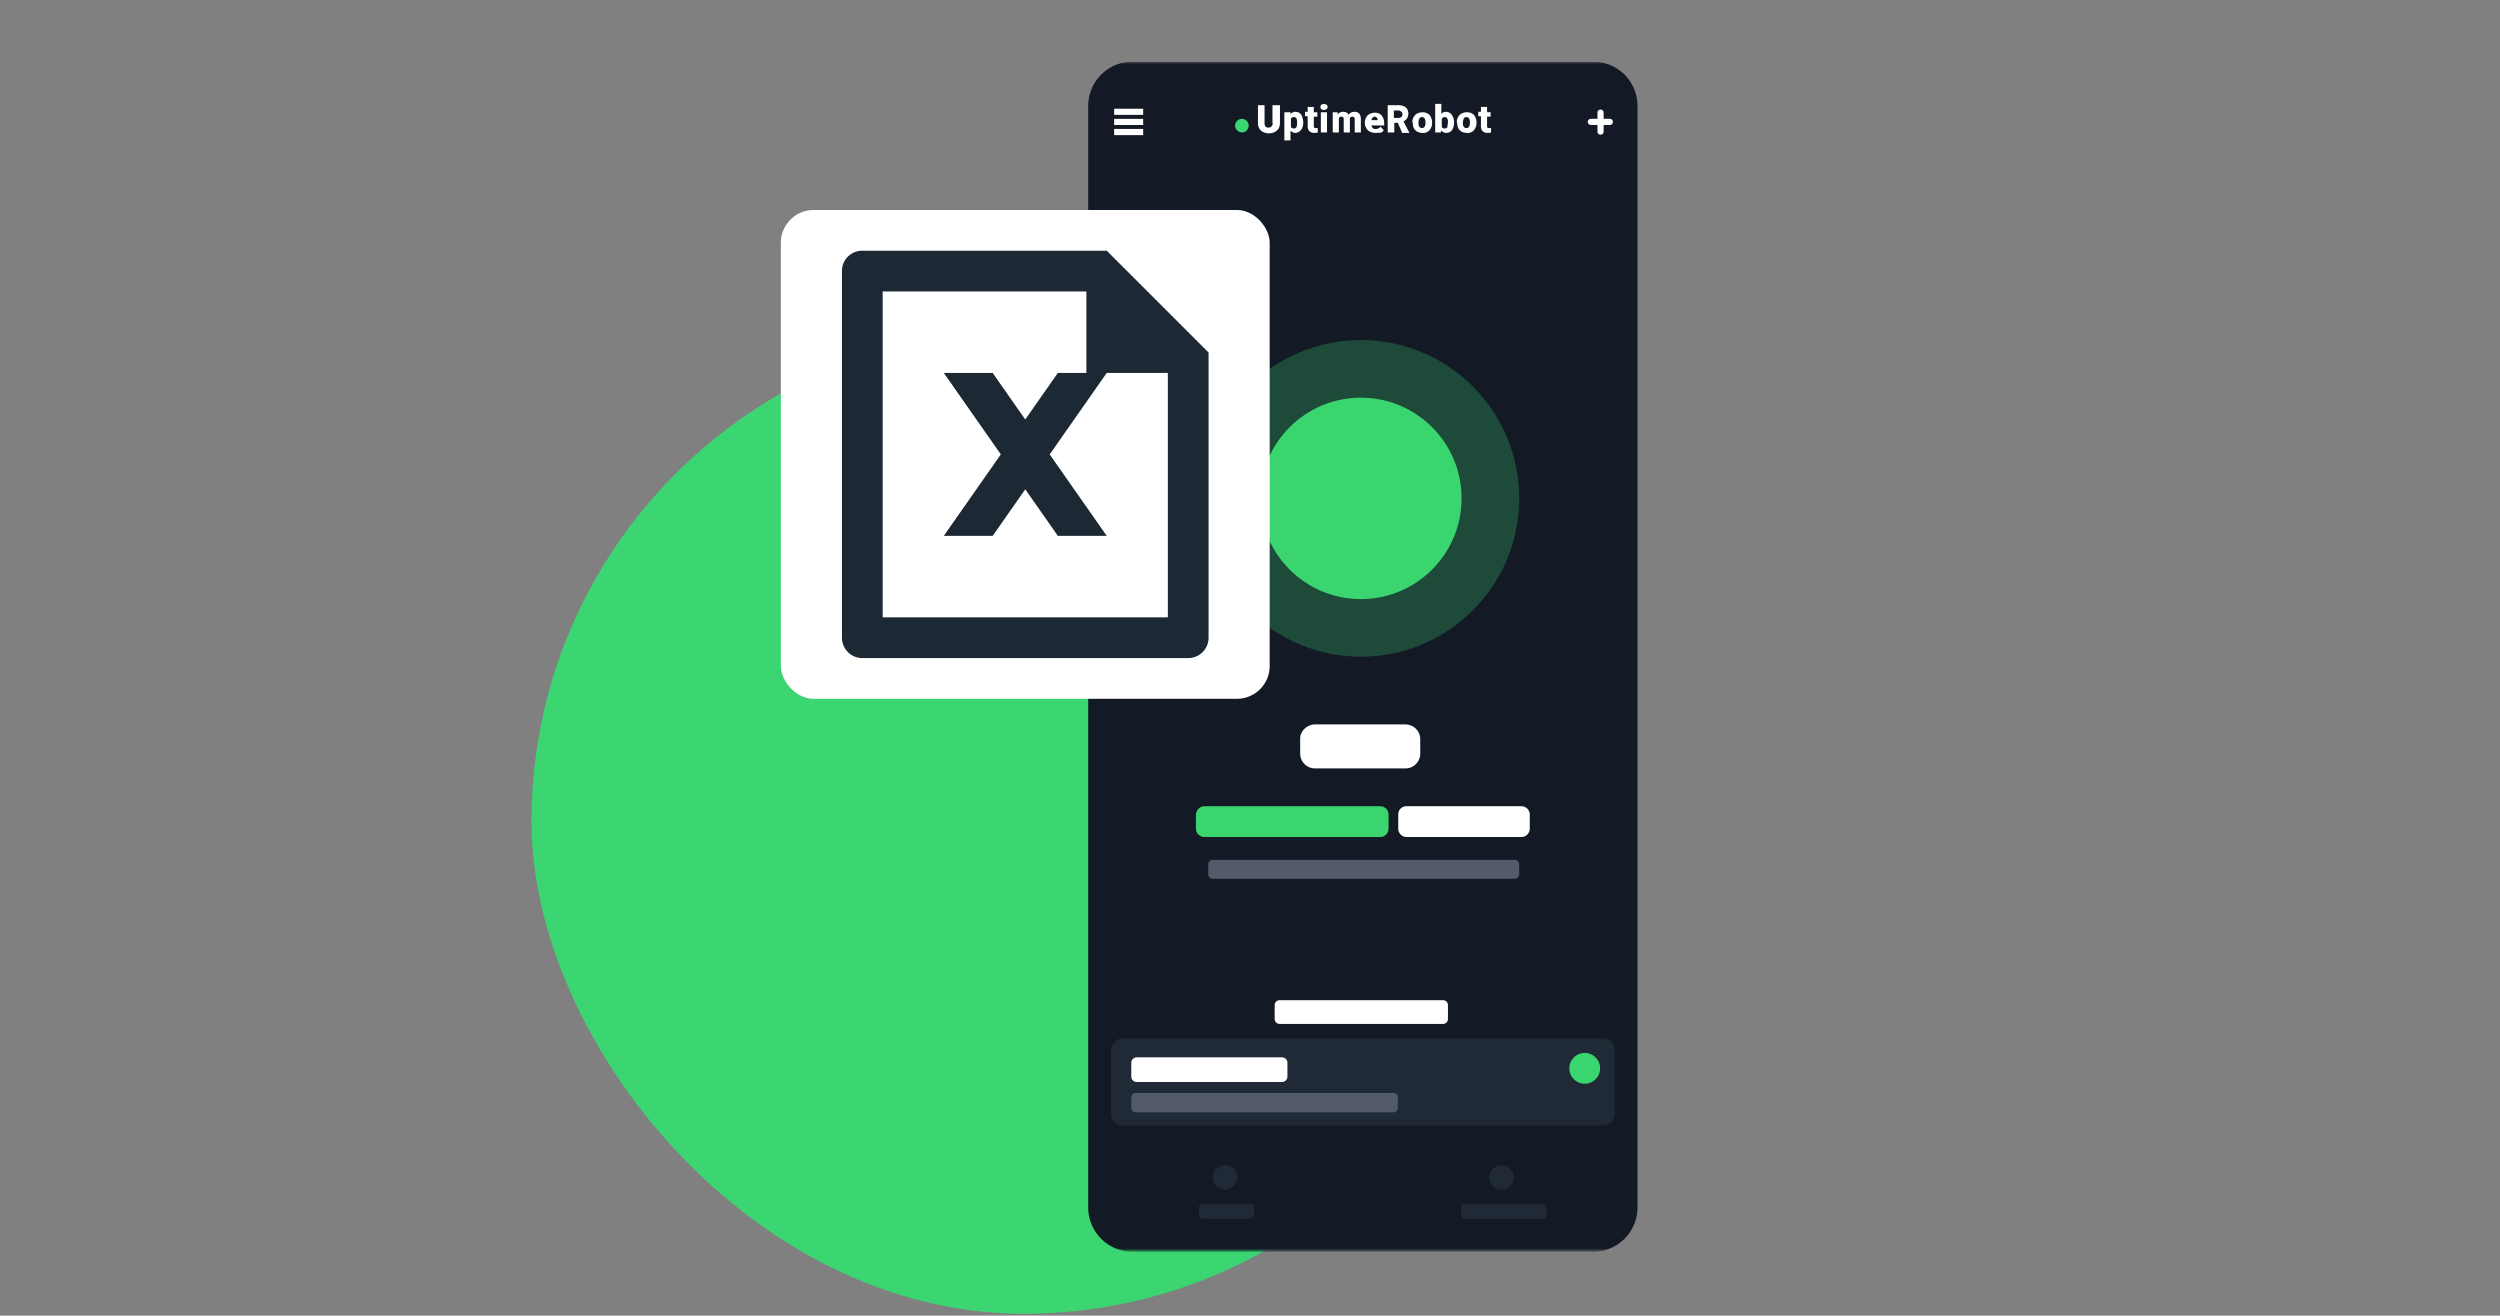 <svg width="762" height="401" fill="none" xmlns="http://www.w3.org/2000/svg"><rect width="100%" height="100%" fill="#808080" stroke="none"/><rect x="162" y="100.435" width="300" height="300" rx="150" fill="#3BD671"/><g clip-path="url(#clip0_1170_229)"><g clip-path="url(#clip1_1170_229)"><g clip-path="url(#clip2_1170_229)"><mask id="a" style="mask-type:luminance" maskUnits="userSpaceOnUse" x="166" y="18" width="499" height="364"><path d="M166 18.795h498.793v362.6H166v-362.6z" fill="#fff"/></mask><g mask="url(#a)"><path d="M345.222 18.795h140.349a13.502 13.502 0 0113.539 13.539V367.99a13.502 13.502 0 01-13.539 13.539H345.222a13.501 13.501 0 01-13.538-13.539V32.334a13.501 13.501 0 0113.538-13.54z" fill="#131A26"/><path d="M414.793 200.162c26.652 0 48.258-21.606 48.258-48.257 0-26.652-21.606-48.258-48.258-48.258-26.651 0-48.257 21.606-48.257 48.258 0 26.651 21.606 48.257 48.257 48.257z" fill="#1D4A39"/><path d="M414.793 182.601c16.953 0 30.697-13.743 30.697-30.696 0-16.954-13.744-30.697-30.697-30.697s-30.697 13.743-30.697 30.697c0 16.953 13.744 30.696 30.697 30.696z" fill="#3AD56F"/><path d="M342.274 316.516h146.38c2.011 0 3.485 1.608 3.485 3.485v19.571c0 2.011-1.608 3.485-3.485 3.485h-146.38c-2.011 0-3.62-1.608-3.62-3.485v-19.571c0-1.877 1.609-3.485 3.62-3.485z" fill="#202A36"/><path d="M483.024 330.322a4.69 4.69 0 100-9.381 4.69 4.69 0 000 9.381z" fill="#3AD56F"/><path d="M390.129 32.066v5.496a3.57 3.57 0 01-.402 1.608 3.175 3.175 0 01-1.207 1.073 4.126 4.126 0 01-1.743.402c-.804 0-1.742-.268-2.412-.805-.537-.536-.939-1.34-.939-2.144v-5.63h2.011v5.496c0 .938.402 1.34 1.206 1.34.403 0 .671-.134.939-.402.268-.268.402-.67.268-1.072v-5.362h2.279zm7.104 5.228c0 .804-.134 1.608-.67 2.278-.402.537-1.072.939-1.743.939-.536 0-1.072-.268-1.474-.67v2.949h-1.877v-8.58h1.877v.537c.402-.403.938-.67 1.474-.67.671 0 1.341.267 1.743.804.402.67.67 1.608.67 2.413zm-1.876 0c0-1.073-.269-1.609-.939-1.609-.402 0-.804.134-.938.536v2.413c.134.402.536.536.938.536.67 0 .939-.536.939-1.608v-.268zm5.093-4.558v1.475h1.073v1.34h-1.073v2.815c0 .134 0 .402.134.536s.269.134.537.134h.536v1.34c-.402.135-.67.135-1.073.135-.536 0-1.072-.134-1.474-.537-.402-.402-.536-.938-.536-1.474v-3.083h-.805v-1.34h.805v-1.475h1.876v.134zm2.011-.134c0-.268.134-.536.268-.67.268-.134.536-.268.804-.268.269 0 .537.134.805.268.402.268.402.938.134 1.206l-.134.134c-.268.134-.536.268-.805.268-.268 0-.536-.134-.804-.268a1.024 1.024 0 01-.268-.67zm2.011 7.775h-1.877V34.21h1.877v6.166zm3.217-6.166v.67c.402-.537 1.072-.805 1.743-.805.67 0 1.34.268 1.608.939.402-.67 1.073-.939 1.877-.939 1.206 0 1.877.805 1.877 2.28v4.02h-1.877V36.49c0-.268 0-.536-.134-.67s-.402-.268-.536-.268c-.403 0-.671.134-.805.536v4.29h-1.876V36.49c0-.268 0-.536-.134-.67s-.269-.268-.537-.268c-.402 0-.67.134-.804.536v4.29h-1.877V34.21h1.475zm11.528 6.3c-.804 0-1.743-.268-2.279-.805-.536-.536-.938-1.34-.938-2.144v-.134c0-.537.134-1.207.402-1.609.268-.536.536-.804 1.072-1.072a3.574 3.574 0 011.609-.403c.804 0 1.475.269 2.011.805a3.64 3.64 0 01.804 2.279v.804h-3.887c.134.67.67 1.206 1.34 1.072.536 0 1.073-.268 1.475-.67l.938 1.072c-.268.403-.67.67-1.072.805-.537-.134-.939 0-1.475 0zm-.134-4.96c-.536 0-.938.402-1.072 1.072h1.876v-.134c0-.268-.134-.536-.268-.67s-.402-.268-.536-.268zm6.971 1.877h-1.073v2.949h-2.011v-8.311h3.218c.804 0 1.608.134 2.278.67.537.402.805 1.206.805 1.877 0 .536-.134.938-.402 1.474-.269.402-.671.67-1.073.938l1.743 3.352v.134h-2.145l-1.34-3.083zm-1.073-1.475h1.341c.268 0 .67-.134.804-.268.402-.402.536-1.206 0-1.609-.268-.268-.536-.402-.938-.402h-1.341v2.28h.134zm5.496 1.34c0-.536.134-1.072.402-1.608.268-.402.536-.804 1.073-1.072a3.567 3.567 0 011.608-.402c.805 0 1.609.268 2.145.804.536.67.804 1.474.804 2.413 0 .804-.268 1.608-.804 2.279-.536.536-1.34.938-2.145.804-.804 0-1.608-.268-2.145-.805-.536-.536-.804-1.34-.804-2.144v-.268h-.134zm1.877.135c0 .402 0 .938.268 1.206.134.268.536.402.804.402.67 0 1.073-.536 1.073-1.608v-.134c0-1.073-.403-1.609-1.073-1.609-.67 0-.938.536-1.072 1.474v.269zm10.858-.134c0 .804-.134 1.608-.671 2.413-.402.536-1.072.804-1.742.804-.536 0-1.207-.268-1.475-.805l-.134.67h-1.742v-8.712h1.876v3.083c.268-.403.805-.67 1.341-.67.67 0 1.34.267 1.742.804.537.67.805 1.608.805 2.413zm-1.877 0c0-.403 0-.939-.268-1.207a.737.737 0 00-.67-.402c-.402 0-.671.134-.939.536v2.413c.134.402.537.536.939.536.402 0 .804-.268.804-.67 0-.536.134-.938.134-1.206zm2.681 0c0-.537.134-1.073.402-1.609.268-.402.536-.804 1.072-1.072a3.574 3.574 0 011.609-.402c.804 0 1.609.268 2.145.804.536.67.804 1.474.804 2.413 0 .804-.268 1.608-.804 2.279-.536.536-1.341.938-2.145.804-.804 0-1.609-.268-2.145-.805-.536-.536-.804-1.34-.804-2.144v-.268h-.134zm1.877.134c0 .402 0 .938.268 1.206.134.268.536.402.804.402.67 0 1.072-.536 1.072-1.608v-.134c0-1.073-.402-1.609-1.072-1.609s-.938.536-1.072 1.474v.269zm7.372-4.692v1.475h1.073v1.34h-1.073v2.815c0 .134 0 .402.134.536s.268.134.537.134h.536v1.34c-.402.135-.671.135-1.073.135-.536 0-1.072-.134-1.474-.537-.402-.402-.536-.938-.536-1.474v-3.083h-.805v-1.34h.805v-1.475h1.876v.134z" fill="#fff"/><path d="M380.611 38.232c0 1.206-.938 2.145-2.011 2.145-1.072 0-2.144-.939-2.144-2.011 0-1.206.938-2.145 2.01-2.145 1.207 0 2.145.939 2.145 2.01z" fill="#3BD771"/><path d="M487.849 33.406c.537 0 .939.402.939.939v5.764a.916.916 0 01-.939.938.916.916 0 01-.938-.938v-5.764c0-.537.402-.939.938-.939z" fill="#fff"/><path d="M483.962 37.16c0-.537.402-.939.938-.939h5.764c.537 0 .939.402.939.939a.916.916 0 01-.939.938H484.9c-.402 0-.938-.402-.938-.938z" fill="#fff"/><path d="M373.372 355.121c2.011 0 3.754 1.609 3.754 3.753 0 2.011-1.609 3.754-3.754 3.754-2.01 0-3.753-1.609-3.753-3.754 0-2.01 1.743-3.753 3.753-3.753zm84.317 0c2.01 0 3.753 1.609 3.753 3.753 0 2.011-1.609 3.754-3.753 3.754-2.011 0-3.754-1.609-3.754-3.754 0-2.01 1.743-3.753 3.754-3.753z" fill="#202A36"/><path d="M400.852 220.805h27.48a4.52 4.52 0 014.558 4.558v4.289a4.52 4.52 0 01-4.558 4.558h-27.48a4.52 4.52 0 01-4.557-4.558v-4.289c-.135-2.413 2.01-4.558 4.557-4.558zm27.882 24.933h34.987c1.34 0 2.547 1.072 2.547 2.547v4.29c0 1.34-1.073 2.546-2.547 2.546h-34.987c-1.34 0-2.547-1.072-2.547-2.546v-4.29c0-1.475 1.073-2.547 2.547-2.547z" fill="#fff"/><path d="M367.072 245.738h53.619c1.341 0 2.547 1.073 2.547 2.547v4.29c0 1.34-1.072 2.547-2.547 2.547h-53.619c-1.34 0-2.547-1.073-2.547-2.547v-4.29c.134-1.474 1.207-2.547 2.547-2.547z" fill="#3AD56F"/><path d="M369.619 262.092h92.091c.671 0 1.341.536 1.341 1.34v3.083c0 .671-.536 1.341-1.341 1.341h-92.091c-.67 0-1.34-.536-1.34-1.341v-3.083c0-.804.67-1.34 1.34-1.34z" fill="#535A6A"/><path d="M389.994 304.854h49.866c.805 0 1.475.67 1.475 1.474v4.29c0 .804-.67 1.474-1.475 1.474h-49.866c-.804 0-1.474-.67-1.474-1.474v-4.29c0-.804.67-1.474 1.474-1.474zm-43.565 17.426h44.37c.938 0 1.608.804 1.608 1.608v4.29c0 .938-.804 1.608-1.608 1.608h-44.37c-.938 0-1.609-.804-1.609-1.608v-4.29c0-.938.805-1.608 1.609-1.608z" fill="#fff"/><path d="M346.161 333.137h78.552c.67 0 1.34.536 1.34 1.341v3.217c0 .67-.536 1.34-1.34 1.34h-78.552c-.67 0-1.341-.536-1.341-1.34v-3.217c0-.671.537-1.341 1.341-1.341z" fill="#535A6A"/><path d="M366.536 366.917h14.611c.537 0 1.073.537 1.073 1.073v2.413c0 .536-.536 1.072-1.073 1.072h-14.611c-.536 0-1.072-.536-1.072-1.072v-2.413c0-.536.536-1.073 1.072-1.073zm79.893 0h23.86c.537 0 1.073.537 1.073 1.073v2.413c0 .536-.536 1.072-1.073 1.072h-23.86c-.536 0-1.073-.536-1.073-1.072v-2.413c0-.536.403-1.073 1.073-1.073z" fill="#202A36"/><path d="M348.439 36.221h-8.847v1.877h8.847v-1.877zm0-3.083h-8.847v1.877h8.847v-1.877zm0 6.166h-8.847v1.877h8.847v-1.877z" fill="#fff"/></g></g></g></g><rect x="238" y="64" width="149" height="149" rx="10" fill="#fff"/><path d="M319.95 138.5l17.383 24.833h-14.9l-9.933-14.192-9.933 14.192h-14.9L305.05 138.5l-17.383-24.833h14.9l9.933 14.192 9.933-14.192h8.692V88.833h-62.083v99.333h86.916v-74.499h-18.625L319.95 138.5zm-63.325-55.925c0-3.402 2.775-6.159 6.202-6.159h74.506l31.042 31.042v86.873a6.202 6.202 0 01-1.788 4.403 6.19 6.19 0 01-4.377 1.849h-99.42a6.21 6.21 0 01-6.165-6.159V82.575z" fill="#1C2834"/><defs><clipPath id="clip0_1170_229"><path fill="#fff" transform="translate(166 18.795)" d="M0 0h500v363.27H0z"/></clipPath><clipPath id="clip1_1170_229"><path fill="#fff" transform="translate(166 18.795)" d="M0 0h500v363.27H0z"/></clipPath><clipPath id="clip2_1170_229"><path fill="#fff" transform="translate(166 18.795)" d="M0 0h499.999v363.27H0z"/></clipPath></defs></svg>